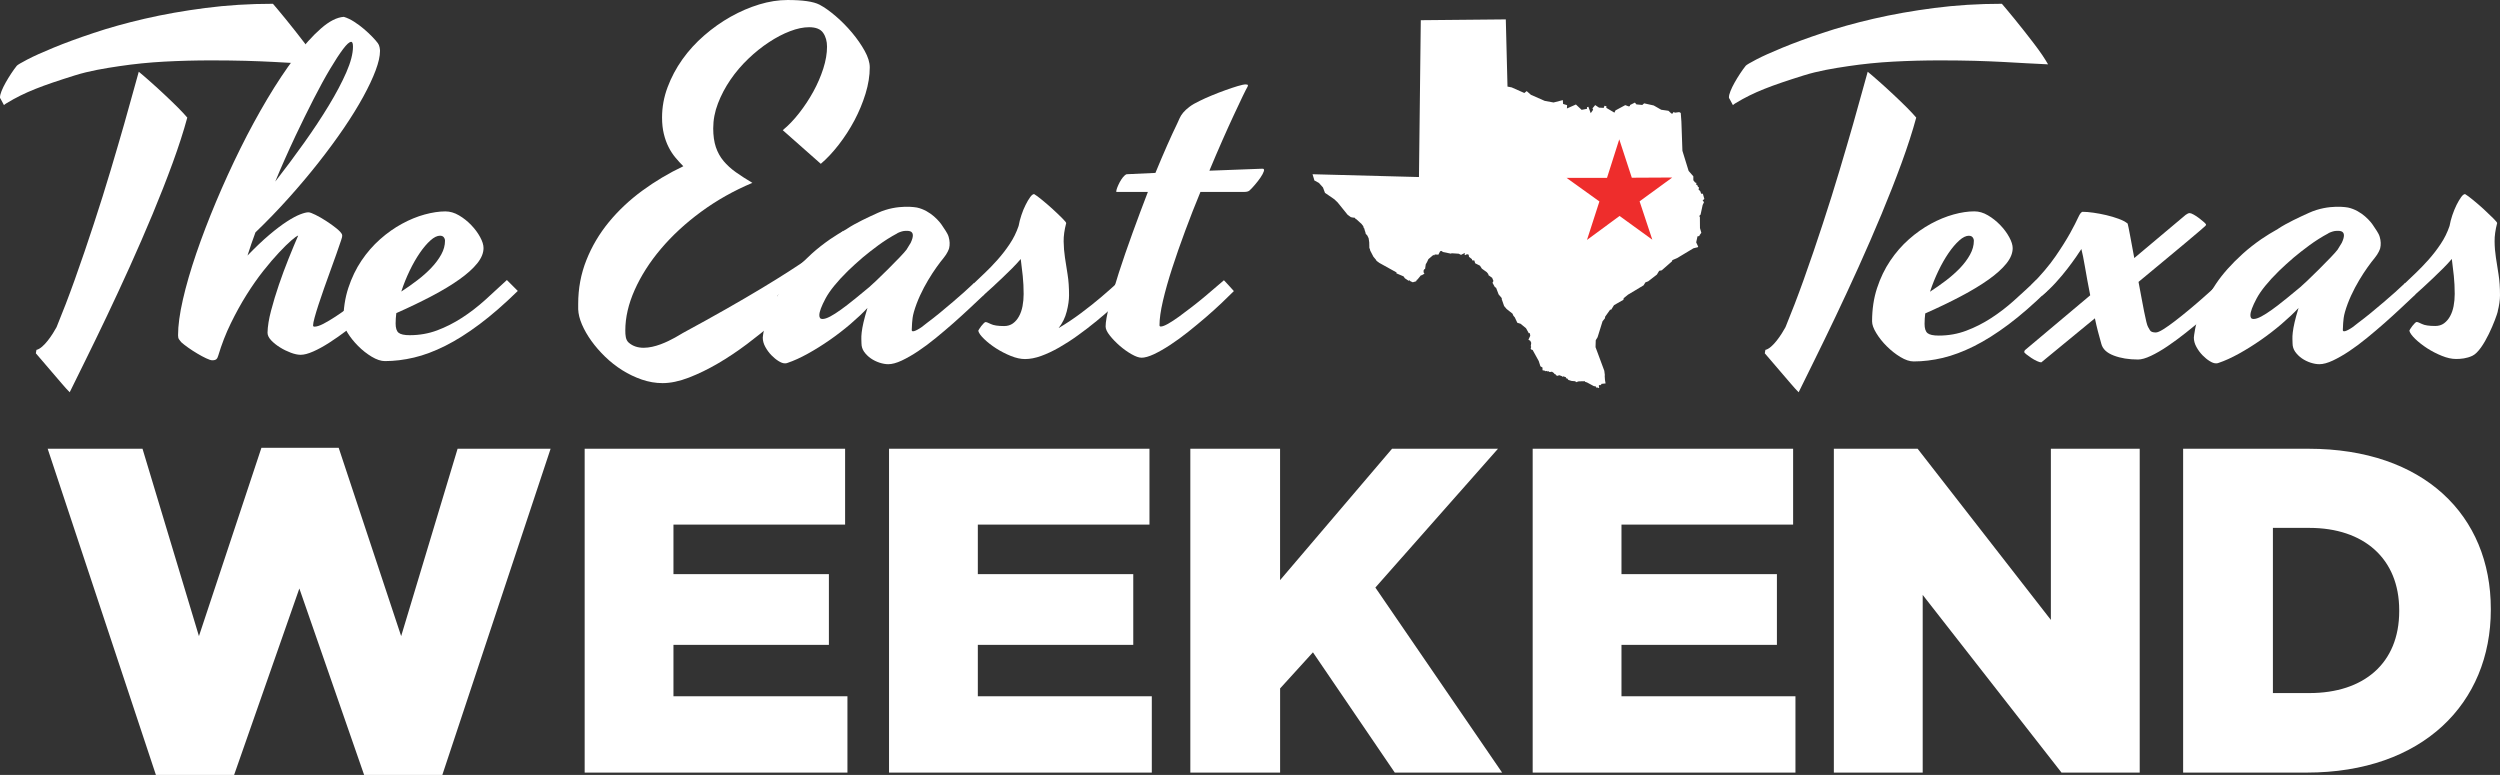 <svg viewBox="0 0 587.86 182.22" xmlns="http://www.w3.org/2000/svg" id="art"><rect x="0" y="0" width="587.86" height="182.22" fill="#333333" stroke="none"/><defs><style>.cls-1{fill-rule:evenodd;}.cls-1,.cls-2{fill:#fff;}.cls-3{fill:#ee2d2c;}</style></defs><path d="M11.21,105.52h22.3l13.27,44.06,14.69-44.28h18.17l14.69,44.28,13.27-44.06h21.87l-25.46,76.7h-18.39l-15.23-43.84-15.34,43.84h-18.39L11.21,105.52Z" class="cls-2"></path><path d="M137.47,105.52h61.25v17.84h-40.36v11.64h36.55v16.64h-36.55v12.08h40.91v17.95h-61.79v-76.15Z" class="cls-2"></path><path d="M209.04,105.52h61.25v17.84h-40.36v11.64h36.55v16.64h-36.55v12.08h40.91v17.95h-61.79v-76.15Z" class="cls-2"></path><path d="M279.89,105.52h21.11v30.9l26.33-30.9h24.91l-28.83,32.64,29.81,43.52h-25.24l-19.25-28.29-7.72,8.49v19.8h-21.11v-76.15Z" class="cls-2"></path><path d="M360.39,105.52h61.25v17.84h-40.36v11.64h36.55v16.64h-36.55v12.08h40.91v17.95h-61.79v-76.15Z" class="cls-2"></path><path d="M431.23,105.52h19.69l31.33,40.25v-40.25h20.89v76.15h-18.39l-32.64-41.78v41.78h-20.89v-76.15Z" class="cls-2"></path><path d="M513.36,105.52h29.48c27.09,0,42.86,15.67,42.86,37.64v.22c0,21.98-15.99,38.29-43.3,38.29h-29.05v-76.15ZM534.46,124.13v38.84h8.59c12.73,0,21.11-6.96,21.11-19.26v-.22c0-12.18-8.38-19.36-21.11-19.36h-8.59Z" class="cls-2"></path><path d="M393.15,61.48l.09-.31,1.14-.49,3.83-2.3,1.02-.25.09-.13-.47-1.01.31-1.42.41-.06.11-.26h0s0,0,0,0l.38-.51-.32-1.11-.02-2.6-.1-.06.04-.33.22-.17.49-2.27.31-.65-.32-.49.34-.18.06-.13-.34-1.2h-.39s-.24-.63-.24-.63l-.38-.33.1-.49-.26-.21-.16-.4-.27-.11-.04-.09.12-.14.02-.13-.33-.11-.41-.53v-.92s-1.11-1.27-1.11-1.27l-1.46-4.73-.24-6.84-.15-2.06-.37-.2-.92.13-.46-.13-.14.33-.29.02-.72-.66-1.69-.24-1.77-1.01-2.25-.5-.43.38-1.39-.13-.35-.43-1.18.59.05.22-.32.09-.82-.3-2.3,1.24-.25.53-1.91-1.13.04-.36-.46-.13-.19.5-1.1-.06-.88-.59h-.03s-.63.75-.63.75l.15.34-.56.81-.55-1.51-.33.1v.38s-1.26.24-1.26.24l-1.34-1.26-2.12.94.05-.78-.95-.29-.06-.9-2.18.56-2.08-.38-3.25-1.43-.99-.87-.55.45-2.98-1.32-.98-.19-.4-15.8-19.99.19-.43,36.88-25.03-.66.37,1.2.05.25,1.09.6.95,1.06.47,1.27,2.19,1.5.77.73,2.35,2.91.77.57.58.12.25-.02.27.24v.09s.2.06.2.06l1.23,1.12.4.53.11.42.14.12c0,.11.02.22.06.32l.2.6.06.31.38.42.31.64.14.96.03,1.39.1.09.1.45.75,1.45.62.74.11.22.68.5,4.04,2.24-.05.2,1.69.72.31.45.89.59.15-.14.27.24.55.25.79-.24.18-.37h.1s.89-1.09.89-1.09l.13.09.26-.2.39-.19-.2-.34v-.44s.19-.31.19-.31l.16-.04.16-1.11.28-.47.34-.73,1.19-1.01.07.12h.1s.15-.21.15-.21l.84.04.41-.79.29-.09.21.14.17.12,1.89.39.12-.1,1.68.11.55.27.82-.41.1.09-.08.33.13.06.43-.22.39.1.09.52.68.53.07.3.5.02.2.66,1.13.57.44.69,1.17.84.39.5-.05.16.91.66.3.74-.22.43.55.99.3.19.59,1.55.75.88-.03.21.57,1.64.58.69,1.39,1.1.21.49.33.38.6,1.28.76.23,1.28,1.05.66,1.18.24-.03.1.62-.43.93.44.26.22.49-.11.76.1.19-.13.36.14.25.33.11,1.43,2.59.4,1.24.49.3v.63s.58.12.58.12l.14.12.35-.09.14.18.12-.14.27.21h.39s.22-.07.22-.07l.57.41-.02.13.36.1v.16s.36.19.36.19l.46-.15.6.21.23.18.12-.14.66.25-.05.23h.29s.3.38.3.38l.73.23.91.08.14.22.64-.2,1.47-.03v.13s.49.16.49.16l1.57.85.5.1.18.31.16.02.06-.13h.06s.17.18.17.18l.16-.07-.1-.51.18-.17.13.09.25-.15.08-.19.96-.1-.14-.81-.06-.87.02-.35-.12-.95-2.06-5.55.05-1.63.43-.7,1.17-3.76.57-.71.03-.35,1.19-1.67h.25s.65-1.05.65-1.05l2.22-1.27.06-.38,1.01-.82,3.67-2.2.42-.69.66-.25,2.04-1.58.54-.89.61-.12,2.36-2.07Z" class="cls-1"></path><polygon points="383.71 41.79 393.22 41.74 385.54 47.34 388.53 56.36 380.83 50.78 373.17 56.42 376.09 47.37 368.37 41.83 377.88 41.82 380.76 32.76 383.71 41.79" class="cls-3"></polygon><path d="M184.07,30.6c1.32-1.08,2.6-2.41,3.85-4.01,1.25-1.6,2.36-3.28,3.33-5.05.97-1.77,1.75-3.57,2.34-5.41.59-1.84.88-3.56.88-5.15,0-1.28-.3-2.37-.91-3.25-.61-.89-1.71-1.33-3.31-1.33-1.35,0-2.85.31-4.48.94-1.63.62-3.28,1.48-4.94,2.58-1.67,1.09-3.29,2.39-4.87,3.9-1.58,1.51-2.98,3.15-4.19,4.92-1.21,1.77-2.2,3.63-2.94,5.57-.75,1.94-1.12,3.9-1.12,5.88,0,1.7.21,3.17.62,4.4.42,1.23,1.02,2.33,1.82,3.28.8.95,1.76,1.83,2.89,2.63,1.13.8,2.42,1.63,3.88,2.5-4.37,1.84-8.39,4.1-12.05,6.79-3.66,2.69-6.81,5.6-9.45,8.72-2.64,3.12-4.69,6.34-6.17,9.65-1.48,3.31-2.21,6.5-2.21,9.55,0,1.08.06,2.19.78,2.84,4.02,3.57,11.76-1.71,12.74-2.24,30.22-16.35,36.76-22.95,37.56-23.95,3.43,7.56-16.79,14.22-15.26,15.52,1.53,1.3,5.49-2.92,6.81-1.85-.59.8-1.57,1.91-2.94,3.33-1.37,1.42-3,2.95-4.89,4.58-1.89,1.63-3.96,3.29-6.19,4.97-2.24,1.68-4.51,3.2-6.82,4.55-2.31,1.35-4.59,2.46-6.84,3.33-2.26.87-4.32,1.3-6.19,1.3-1.63,0-3.25-.28-4.87-.83-1.61-.56-3.15-1.29-4.61-2.21-1.46-.92-2.8-1.98-4.03-3.17-1.23-1.2-2.31-2.44-3.23-3.72-.92-1.28-1.66-2.57-2.21-3.85-.55-1.28-.85-2.48-.89-3.59v-1.25c0-3.64.64-7.08,1.93-10.31,1.28-3.23,3.04-6.2,5.28-8.93,2.24-2.72,4.86-5.19,7.86-7.39,3-2.2,6.22-4.12,9.65-5.75-.62-.62-1.24-1.3-1.85-2.03-.61-.73-1.15-1.55-1.61-2.47-.47-.92-.84-1.95-1.12-3.1-.28-1.15-.42-2.43-.42-3.85,0-2.43.43-4.81,1.3-7.13.87-2.32,2.03-4.51,3.49-6.56,1.46-2.05,3.17-3.92,5.13-5.62,1.96-1.7,4.03-3.17,6.22-4.4,2.19-1.23,4.42-2.19,6.71-2.89,2.29-.69,4.51-1.04,6.66-1.04,3.57,0,6.07.36,7.5,1.09,1.18.62,2.45,1.53,3.83,2.71,1.37,1.18,2.65,2.47,3.83,3.88,1.18,1.41,2.17,2.83,2.97,4.27.8,1.44,1.2,2.73,1.2,3.88,0,1.98-.33,4.04-.99,6.19-.66,2.15-1.53,4.24-2.6,6.27-1.08,2.03-2.31,3.94-3.7,5.73-1.39,1.79-2.79,3.29-4.22,4.5l-8.95-7.91Z" class="cls-2"></path><path d="M230.14,67.86c-.47-.52-.86-.94-1.17-1.25-.42.38-1.51,1.41-2.29,2.11-.78.69-1.66,1.46-2.63,2.29-.97.83-1.99,1.68-3.04,2.55-1.06.87-2.06,1.65-2.99,2.34-.94.69-1.03.87-1.76,1.32-.73.45-1.25.68-1.56.68-.21,0-.31-.1-.31-.31,0-.38.03-.93.08-1.64.05-.71.13-1.58.42-2.58,1.51-5.3,5.08-10.4,6.99-12.71.9-1.09,1.24-2.06,1.3-2.29.2-.83.16-1.72-.11-2.67-.27-.95-1.01-1.83-1.51-2.64-.5-.81-2.67-3.55-5.95-4.26,0,0-4.47-.89-9.16,1.24-2.16.98-5.23,2.38-7.3,3.77,0,0-.01.01-.02.02-1.44.81-2.75,1.61-3.9,2.4-1.56,1.08-3.02,2.22-4.37,3.44-2.64,2.39-4.72,4.73-6.25,7-1.53,2.27-2.68,4.32-3.46,6.14-.78,1.82-1.28,3.32-1.48,4.5-.21,1.18-.31,1.87-.31,2.08,0,.73.2,1.46.6,2.19.4.73.88,1.38,1.43,1.95.56.57,1.12,1.03,1.69,1.38.57.35,1.03.52,1.38.52h.31c.1,0,.24-.03.42-.1,1.46-.49,3.04-1.21,4.76-2.16s3.43-2.02,5.13-3.2c1.7-1.18,3.32-2.43,4.87-3.75,1.54-1.32,2.89-2.58,4.03-3.8-.42,1.35-.73,2.49-.94,3.41-.21.92-.35,1.7-.42,2.34-.07.64-.1,1.16-.08,1.56.02.4.03.74.03,1.01,0,.73.21,1.39.62,1.98.42.59.94,1.1,1.56,1.54.62.43,1.31.77,2.06,1.02.75.24,1.43.36,2.06.36.9,0,1.96-.29,3.18-.86,1.21-.57,2.5-1.31,3.85-2.21s2.74-1.93,4.16-3.1c1.42-1.16,2.8-2.33,4.14-3.51,1.34-1.18,2.58-2.32,3.75-3.41,1.16-1.09,2.65-2.51,3.49-3.28-.38-.42-.81-.88-1.28-1.4ZM200.86,70.41c-1.13.92-2.16,1.72-3.1,2.39-.94.68-1.78,1.21-2.52,1.61-.75.4-1.36.6-1.85.6s-.73-.29-.73-.89c0-.8.49-2.11,1.46-3.93.97-1.82,2.72-3.98,5.26-6.48,1.08-1.04,2.24-2.1,3.49-3.17,1.08-.9,2.31-1.87,3.7-2.89,1.39-1.02,2.86-1.95,4.42-2.78l.07-.07c.72-.33,1.34-.51,1.84-.51.59,0,2.72-.29,1.24,2.82-.1.2-.41.7-.83,1.35,0,0,0,0,0,0-.02.02-.02.04-.03.06-.03.05-.07.11-.1.16-.96,1.37-7.74,8-8.79,8.84-1.21,1.01-2.39,1.97-3.51,2.89Z" class="cls-2"></path><path d="M231.48,64.28c1.02-.97,2.05-2.03,3.07-3.18,1.02-1.15,1.98-2.38,2.86-3.7.89-1.32,1.59-2.74,2.11-4.27.14-.8.36-1.64.65-2.52.29-.89.62-1.69.99-2.42.36-.73.72-1.34,1.07-1.82.35-.49.66-.73.94-.73.42.24,1.04.7,1.87,1.38.83.68,1.67,1.4,2.5,2.16.83.76,1.57,1.47,2.21,2.11.64.64.96,1.03.96,1.17-.42,1.6-.62,3.04-.6,4.32.02,1.28.12,2.55.31,3.8.19,1.25.4,2.58.62,3.98.23,1.4.34,3.03.34,4.87,0,1.11-.18,2.39-.55,3.83-.36,1.44-1,2.73-1.9,3.88,1.77-1.04,3.52-2.21,5.26-3.51,1.73-1.3,3.28-2.52,4.63-3.67,1.6-1.35,3.12-2.71,4.58-4.06l2.34,2.55c-1.15,1.08-2.39,2.22-3.72,3.44-1.34,1.21-2.72,2.41-4.16,3.59-1.44,1.18-2.91,2.31-4.4,3.38-1.49,1.08-2.97,2.03-4.42,2.86-1.46.83-2.86,1.49-4.22,1.98-1.35.49-2.62.73-3.8.73-1.01,0-2.12-.24-3.33-.73-1.21-.49-2.36-1.08-3.44-1.77-1.08-.69-2.01-1.42-2.81-2.19-.8-.76-1.27-1.41-1.4-1.93,0-.07.07-.22.21-.44.14-.23.3-.46.49-.7.19-.24.38-.46.57-.65.19-.19.34-.29.44-.29.21,0,.62.16,1.25.47.62.31,1.67.47,3.12.47.8,0,1.48-.21,2.06-.62.57-.42,1.05-.97,1.43-1.67.38-.69.66-1.49.83-2.39.17-.9.26-1.86.26-2.86,0-1.46-.07-2.87-.21-4.24-.14-1.37-.3-2.7-.47-3.98-.59.69-1.27,1.42-2.03,2.19-.76.76-1.54,1.52-2.32,2.26-.78.75-1.56,1.48-2.34,2.19-.78.71-1.48,1.35-2.11,1.9l-2.5-2.55c.8-.76,1.71-1.63,2.73-2.6Z" class="cls-2"></path><path d="M268.41,84.11c-.59,0-1.36-.27-2.32-.81-.95-.54-1.88-1.2-2.78-1.98-.9-.78-1.68-1.59-2.34-2.42-.66-.83-.99-1.54-.99-2.13,0-1.04.29-2.69.86-4.94.57-2.26,1.33-4.83,2.26-7.73.94-2.9,2-5.99,3.2-9.29,1.2-3.3,2.4-6.52,3.62-9.68h-7.39s-.05-.03-.05-.1c0-.21.08-.51.23-.91s.35-.82.57-1.25c.23-.43.49-.83.78-1.2.3-.36.58-.6.86-.7l6.77-.31c.97-2.36,1.9-4.54,2.78-6.53.88-1.99,1.67-3.7,2.37-5.13.17-.38.35-.79.55-1.22.19-.43.47-.87.83-1.3.36-.43.85-.89,1.46-1.35.61-.47,1.43-.94,2.47-1.43.76-.38,1.69-.8,2.78-1.25s2.17-.87,3.23-1.25c1.06-.38,2.02-.7,2.89-.96.87-.26,1.49-.39,1.87-.39.35,0,.52.07.52.21v.1s-.03.12-.1.26c-.21.35-.59,1.1-1.15,2.26-.56,1.16-1.24,2.62-2.06,4.37-.82,1.75-1.72,3.75-2.71,5.99s-2,4.61-3.04,7.1l12.49-.47c.35,0,.45.21.31.62-.14.42-.4.9-.78,1.46-.38.56-.82,1.13-1.33,1.72-.5.59-.93,1.04-1.28,1.35-.07.07-.21.14-.42.21-.21.07-.47.1-.78.1h-10.31c-1.25,3.02-2.45,6.07-3.59,9.16-1.15,3.09-2.17,6.02-3.07,8.8-.9,2.78-1.62,5.33-2.16,7.65-.54,2.33-.81,4.23-.81,5.73,0,.21.1.31.31.31.38,0,.95-.22,1.72-.65.76-.43,1.62-1,2.58-1.69.95-.69,1.97-1.46,3.04-2.29,1.08-.83,2.1-1.66,3.07-2.47.97-.81,1.85-1.56,2.63-2.24.78-.68,1.38-1.19,1.8-1.54.31.31.68.71,1.12,1.2.43.49.84.94,1.22,1.35-.76.76-1.72,1.69-2.86,2.78-1.15,1.09-2.39,2.21-3.72,3.36-1.34,1.15-2.72,2.29-4.16,3.44-1.44,1.15-2.85,2.17-4.22,3.07-1.37.9-2.65,1.63-3.83,2.19-1.18.55-2.17.83-2.97.83Z" class="cls-2"></path><path d="M566.65,67.86c-.47-.52-.86-.94-1.17-1.25-.42.38-1.51,1.41-2.29,2.11-.78.69-1.66,1.46-2.63,2.29-.97.83-1.99,1.68-3.04,2.55-1.06.87-2.06,1.65-2.99,2.34-.94.69-1.03.87-1.76,1.32-.73.45-1.25.68-1.56.68-.21,0-.31-.1-.31-.31,0-.38.03-.93.08-1.64.05-.71.13-1.58.42-2.58,1.51-5.3,5.08-10.4,6.99-12.71.9-1.09,1.24-2.06,1.3-2.29.2-.83.16-1.72-.11-2.67-.27-.95-1.01-1.83-1.51-2.64-.5-.81-2.67-3.55-5.95-4.26,0,0-4.47-.89-9.16,1.24-2.16.98-5.23,2.38-7.3,3.77,0,0-.01.01-.02.02-1.44.81-2.75,1.61-3.9,2.4-1.56,1.08-3.02,2.22-4.37,3.44-2.64,2.39-4.72,4.73-6.25,7-1.53,2.27-2.68,4.32-3.46,6.14-.78,1.82-1.28,3.32-1.48,4.5-.21,1.18-.31,1.87-.31,2.08,0,.73.2,1.46.6,2.19.4.73.88,1.38,1.43,1.95.56.57,1.12,1.03,1.69,1.38.57.35,1.03.52,1.38.52h.31c.1,0,.24-.03.42-.1,1.46-.49,3.04-1.21,4.76-2.16s3.43-2.02,5.13-3.2c1.7-1.18,3.32-2.43,4.87-3.75,1.54-1.32,2.89-2.58,4.03-3.8-.42,1.35-.73,2.49-.94,3.41-.21.92-.35,1.7-.42,2.34-.07.64-.1,1.16-.08,1.56.02.4.03.74.03,1.01,0,.73.21,1.39.62,1.98.42.59.94,1.1,1.56,1.54.62.43,1.31.77,2.06,1.02.75.24,1.43.36,2.06.36.9,0,1.96-.29,3.18-.86,1.21-.57,2.5-1.31,3.85-2.21,1.35-.9,2.74-1.93,4.16-3.1,1.42-1.16,2.8-2.33,4.14-3.51,1.34-1.18,2.58-2.32,3.75-3.41,1.16-1.09,2.65-2.51,3.49-3.28-.38-.42-.81-.88-1.28-1.4ZM537.37,70.41c-1.13.92-2.16,1.72-3.1,2.39-.94.68-1.78,1.21-2.52,1.61-.75.4-1.36.6-1.85.6s-.73-.29-.73-.89c0-.8.49-2.11,1.46-3.93.97-1.82,2.72-3.98,5.26-6.48,1.08-1.04,2.24-2.1,3.49-3.17,1.08-.9,2.31-1.87,3.7-2.89,1.39-1.02,2.86-1.95,4.42-2.78l.07-.07c.72-.33,1.34-.51,1.84-.51.59,0,2.72-.29,1.24,2.82-.1.2-.41.7-.83,1.35,0,0,0,0,0,0-.02.02-.02.04-.03.06-.03.05-.07.11-.1.16-.96,1.37-7.74,8-8.79,8.84-1.21,1.01-2.39,1.97-3.51,2.89Z" class="cls-2"></path><path d="M445.27,22.28c-1.11-1.04-2.21-2.05-3.31-3.02-1.09-.97-2.02-1.77-2.78-2.39-.17.59-.56,1.97-1.15,4.14-.59,2.17-1.35,4.87-2.26,8.09-.92,3.23-1.99,6.87-3.2,10.93-1.21,4.06-2.53,8.27-3.96,12.62-1.42,4.36-2.92,8.74-4.5,13.17-1.39,3.89-2.81,7.58-4.26,11.11-.89,1.65-3.02,4.98-4.73,5.34-.06.34-.11.61-.14.81.31.35.81.92,1.48,1.72.68.8,1.41,1.66,2.21,2.58.8.92,1.58,1.83,2.34,2.73.76.9,1.41,1.61,1.93,2.13.97-1.98,2.21-4.49,3.72-7.55,1.51-3.05,3.15-6.44,4.92-10.15,1.77-3.71,3.59-7.64,5.47-11.79,1.87-4.15,3.67-8.28,5.39-12.41,1.72-4.13,3.29-8.14,4.71-12.02,1.42-3.89,2.57-7.44,3.44-10.67-.52-.62-1.26-1.41-2.21-2.37-.95-.95-1.99-1.95-3.1-2.99Z" class="cls-2"></path><path d="M480.2,12.91c-.59-.87-1.25-1.78-1.98-2.73-.73-.95-1.48-1.93-2.26-2.91-.78-.99-1.52-1.91-2.21-2.76-.69-.85-1.31-1.6-1.85-2.24-.54-.64-.93-1.1-1.17-1.38-5.52,0-10.82.33-15.9.99-5.08.66-9.83,1.5-14.24,2.52-4.41,1.02-8.42,2.14-12.05,3.36-3.63,1.21-6.75,2.36-9.37,3.44-2.62,1.08-4.68,2-6.17,2.78-1.49.78-2.32,1.27-2.5,1.48-.42.52-.86,1.14-1.33,1.85-.47.71-.9,1.42-1.3,2.13-.4.71-.72,1.37-.96,1.98-.24.61-.36,1.09-.36,1.43,0,.14.02.23.05.26,0,.04.02.05.05.05.29.52.56,1.03.83,1.55.2-.18.43-.33.66-.47,4.27-2.59,8.32-4.1,15.94-6.49,3.46-1.09,7.01-1.67,10.51-2.19,3.5-.52,7.04-.88,10.62-1.07,3.57-.19,7.27-.29,11.09-.29,2.98,0,5.66.04,8.04.1,2.38.07,4.55.16,6.53.26,1.98.1,3.83.21,5.57.31,1.73.1,3.45.19,5.15.26-.35-.62-.82-1.37-1.4-2.24Z" class="cls-2"></path><path d="M481.31,68.44c-3.19,3.12-6.2,5.74-9.03,7.86-2.83,2.12-5.53,3.82-8.09,5.1-2.57,1.28-5.02,2.2-7.36,2.76-2.34.55-4.62.83-6.84.83-.94,0-1.98-.35-3.12-1.04-1.15-.69-2.21-1.54-3.2-2.52s-1.81-2.02-2.47-3.1c-.66-1.08-.99-1.99-.99-2.76,0-2.84.39-5.46,1.17-7.83.78-2.38,1.81-4.52,3.1-6.43,1.28-1.91,2.75-3.59,4.4-5.05,1.65-1.46,3.37-2.67,5.15-3.64,1.79-.97,3.57-1.7,5.34-2.19,1.77-.49,3.4-.73,4.89-.73,1.08,0,2.14.31,3.2.94,1.06.62,2.02,1.39,2.89,2.29.87.9,1.57,1.85,2.11,2.84.54.99.81,1.85.81,2.58,0,1.18-.49,2.39-1.48,3.62-.99,1.23-2.39,2.49-4.19,3.77-1.8,1.28-3.97,2.59-6.51,3.93-2.53,1.34-5.33,2.68-8.38,4.03-.1.83-.16,1.65-.16,2.45,0,1.08.23,1.8.7,2.19.47.38,1.34.57,2.63.57,2.29,0,4.45-.38,6.48-1.15,2.03-.76,3.98-1.75,5.86-2.97,1.87-1.21,3.68-2.6,5.41-4.16,1.73-1.56,3.45-3.14,5.15-4.74l2.55,2.55ZM462.99,55.43c-.69,0-1.46.37-2.29,1.12-.83.75-1.67,1.73-2.5,2.94-.83,1.21-1.63,2.61-2.39,4.19-.76,1.58-1.42,3.22-1.98,4.92,1.28-.83,2.54-1.72,3.77-2.65,1.23-.94,2.33-1.92,3.31-2.94.97-1.02,1.75-2.07,2.34-3.15.59-1.08.89-2.15.89-3.23,0-.31-.1-.59-.29-.83-.19-.24-.48-.36-.86-.36Z" class="cls-2"></path><path d="M505.1,76.88c.1.21.26.48.47.81.21.33.66.49,1.35.49.38,0,.97-.25,1.77-.75.8-.5,1.72-1.15,2.76-1.95s2.13-1.67,3.28-2.63c1.15-.95,2.24-1.89,3.28-2.81,1.04-.92,1.98-1.75,2.81-2.5.83-.75,1.46-1.29,1.87-1.64.31.31.68.71,1.12,1.2.43.49.84.94,1.22,1.35-.76.76-1.73,1.7-2.89,2.81-1.16,1.11-2.44,2.26-3.83,3.44-1.39,1.18-2.83,2.36-4.32,3.54-1.49,1.18-2.93,2.24-4.32,3.18-1.39.94-2.69,1.69-3.9,2.26-1.21.57-2.22.86-3.02.86-2.19,0-4.09-.31-5.73-.94-1.63-.62-2.6-1.54-2.91-2.76-.28-.97-.55-1.96-.81-2.97-.26-1.01-.49-2.01-.7-3.02l-12.6,10.36c-.24,0-.59-.1-1.04-.31-.45-.21-.89-.46-1.33-.75-.43-.3-.82-.57-1.15-.83-.33-.26-.49-.44-.49-.55s.02-.19.05-.26c.03-.07.09-.14.16-.21l15.3-12.86c-.49-2.46-.89-4.67-1.22-6.61-.33-1.94-.62-3.37-.86-4.27-.24.38-.65.99-1.22,1.82-.57.83-1.26,1.77-2.06,2.81-.8,1.04-1.71,2.13-2.73,3.25-1.02,1.13-2.11,2.16-3.25,3.1l-2.5-2.55c2.36-2.39,4.26-4.64,5.7-6.74,1.44-2.1,2.58-3.92,3.44-5.47.85-1.54,1.47-2.76,1.87-3.64.4-.89.75-1.33,1.07-1.33.69,0,1.54.07,2.52.21.99.14,1.99.33,3.02.57,1.02.24,1.99.53,2.89.86.9.33,1.61.7,2.13,1.12.1.35.29,1.27.57,2.78.28,1.51.61,3.29.99,5.33l12.08-10.15c.38-.28.69-.42.94-.42.21,0,.53.12.96.36.43.24.87.53,1.3.86.43.33.82.64,1.15.94.33.3.48.49.44.6,0,.07-.07.17-.21.31-.1.1-.59.53-1.46,1.27-.87.75-2.02,1.72-3.46,2.92-1.44,1.2-3.09,2.57-4.94,4.11-1.86,1.54-3.79,3.15-5.8,4.81.24,1.28.48,2.53.7,3.75.23,1.21.43,2.3.62,3.25.19.95.36,1.75.52,2.39.16.64.29,1.03.39,1.17Z" class="cls-2"></path><path d="M587.31,73.26c.36-1.44.55-2.71.55-3.83,0-1.84-.11-3.46-.34-4.87-.23-1.41-.43-2.73-.62-3.98-.19-1.25-.3-2.52-.31-3.8-.02-1.28.18-2.72.6-4.32,0-.14-.32-.53-.96-1.17-.64-.64-1.38-1.34-2.21-2.11-.83-.76-1.67-1.48-2.5-2.16-.83-.68-1.46-1.14-1.87-1.38-.28,0-.59.24-.94.73-.35.49-.7,1.09-1.07,1.82-.36.73-.69,1.54-.99,2.42-.3.88-.51,1.73-.65,2.52-.52,1.53-1.22,2.95-2.11,4.27-.88,1.32-1.84,2.55-2.86,3.7-1.02,1.15-2.05,2.2-3.07,3.18-1.02.97-1.93,1.84-2.73,2.6l2.5,2.55c.62-.55,1.33-1.19,2.11-1.9.78-.71,1.56-1.44,2.34-2.19.78-.75,1.55-1.5,2.32-2.26.76-.76,1.44-1.49,2.03-2.19.17,1.28.33,2.61.47,3.98.14,1.37.21,2.78.21,4.24,0,1.01-.09,1.96-.26,2.86-.17.9-.45,1.7-.83,2.39-.38.69-.86,1.25-1.43,1.67-.57.42-1.26.62-2.06.62-1.46,0-2.5-.16-3.12-.47-.62-.31-1.04-.47-1.25-.47-.1,0-.25.1-.44.29-.19.19-.38.41-.57.65-.19.24-.35.48-.49.7-.14.23-.21.37-.21.44.14.52.61,1.16,1.4,1.93.8.76,1.73,1.49,2.81,2.19,1.08.69,2.22,1.28,3.44,1.77,1.21.49,2.32.73,3.33.73,1.18,0,2.49-.13,3.8-.73,2.77-1.27,5.65-9,6.01-10.44Z" class="cls-2"></path><path d="M38.72,22.28c-1.11-1.04-2.21-2.05-3.31-3.02-1.09-.97-2.02-1.77-2.78-2.39-.17.59-.56,1.97-1.15,4.14-.59,2.17-1.35,4.87-2.26,8.09-.92,3.23-1.99,6.87-3.2,10.93-1.21,4.06-2.53,8.27-3.96,12.62-1.42,4.36-2.92,8.74-4.5,13.17-1.39,3.89-2.81,7.58-4.26,11.11-.89,1.65-3.02,4.98-4.73,5.34-.06.34-.11.61-.14.81.31.35.81.92,1.48,1.72.68.8,1.41,1.66,2.21,2.58.8.92,1.58,1.83,2.34,2.73.76.9,1.41,1.61,1.93,2.13.97-1.98,2.21-4.49,3.72-7.55,1.51-3.05,3.15-6.44,4.92-10.15,1.77-3.71,3.59-7.64,5.47-11.79,1.87-4.15,3.67-8.28,5.39-12.41,1.72-4.13,3.29-8.14,4.71-12.02,1.42-3.89,2.57-7.44,3.44-10.67-.52-.62-1.26-1.41-2.21-2.37-.95-.95-1.99-1.95-3.1-2.99Z" class="cls-2"></path><path d="M73.65,12.91c-.59-.87-1.25-1.78-1.98-2.73-.73-.95-1.48-1.93-2.26-2.91-.78-.99-1.52-1.91-2.21-2.76-.69-.85-1.31-1.6-1.85-2.24-.54-.64-.93-1.1-1.17-1.38-5.52,0-10.82.33-15.9.99-5.08.66-9.83,1.5-14.24,2.52-4.41,1.02-8.42,2.14-12.05,3.36-3.63,1.21-6.75,2.36-9.37,3.44-2.62,1.08-4.68,2-6.17,2.78-1.49.78-2.32,1.27-2.5,1.48-.42.52-.86,1.14-1.33,1.85-.47.71-.9,1.42-1.3,2.13-.4.71-.72,1.37-.96,1.98-.24.61-.36,1.09-.36,1.43,0,.14.02.23.05.26,0,.04.02.05.05.05.29.52.56,1.03.83,1.55.2-.18.43-.33.66-.47,4.27-2.59,8.32-4.1,15.94-6.49,3.46-1.09,7.01-1.67,10.51-2.19,3.5-.52,7.04-.88,10.62-1.07,3.57-.19,7.27-.29,11.09-.29,2.98,0,5.66.04,8.04.1,2.38.07,4.55.16,6.53.26,1.98.1,3.83.21,5.57.31,1.73.1,3.45.19,5.15.26-.35-.62-.82-1.37-1.4-2.24Z" class="cls-2"></path><path d="M73.96,76.81c.52,0,1.21-.22,2.08-.67.86-.45,1.83-1.02,2.88-1.71,1.06-.69,2.14-1.46,3.25-2.31,1.11-.85,2.17-1.68,3.19-2.49,1.02-.81,1.93-1.56,2.73-2.23.8-.67,1.4-1.19,1.82-1.53.31.31.68.71,1.12,1.19.43.48.84.93,1.22,1.35-.76.76-1.71,1.67-2.86,2.73-1.14,1.06-2.37,2.14-3.69,3.25-1.32,1.11-2.68,2.2-4.1,3.27-1.42,1.07-2.8,2.04-4.15,2.91s-2.61,1.56-3.79,2.08c-1.18.52-2.16.78-2.96.78-.66,0-1.43-.16-2.31-.49-.88-.33-1.73-.74-2.54-1.25-.81-.5-1.51-1.06-2.08-1.66-.57-.61-.86-1.2-.86-1.79.03-1.49.31-3.22.83-5.19.52-1.97,1.13-4,1.84-6.08.71-2.08,1.47-4.13,2.28-6.15.81-2.03,1.57-3.83,2.26-5.43-.28.07-.81.45-1.61,1.14-.8.69-1.76,1.64-2.88,2.83-1.13,1.19-2.35,2.63-3.69,4.31-1.33,1.68-2.65,3.56-3.95,5.63s-2.54,4.32-3.71,6.72c-1.18,2.41-2.16,4.94-2.96,7.61-.1.38-.25.66-.44.83-.19.17-.51.26-.96.26-.31,0-.8-.16-1.45-.47-.66-.31-1.35-.68-2.08-1.12-.73-.43-1.44-.89-2.13-1.38-.69-.49-1.25-.92-1.66-1.3-.21-.24-.38-.47-.52-.68-.14-.21-.21-.52-.21-.93,0-2.28.38-5.09,1.14-8.41.76-3.32,1.81-6.93,3.14-10.83,1.33-3.89,2.89-7.96,4.67-12.2,1.78-4.24,3.69-8.4,5.71-12.49,2.02-4.08,4.14-7.97,6.33-11.66,2.2-3.69,4.36-6.94,6.49-9.76,2.13-2.82,4.17-5.09,6.13-6.8,1.95-1.71,3.75-2.62,5.37-2.73.8.24,1.6.62,2.41,1.14.81.52,1.58,1.09,2.31,1.71s1.38,1.23,1.95,1.82c.57.59,1.01,1.09,1.32,1.51.21.28.35.61.42.99.07.38.1.66.1.83,0,1.25-.35,2.79-1.04,4.62-.69,1.84-1.66,3.89-2.91,6.18-1.25,2.28-2.76,4.73-4.54,7.35-1.78,2.61-3.76,5.3-5.92,8.05-2.16,2.75-4.5,5.53-7.01,8.33-2.51,2.8-5.13,5.52-7.87,8.15-.69,1.87-1.32,3.69-1.87,5.45,1.87-1.94,3.58-3.56,5.14-4.88,1.56-1.32,2.94-2.36,4.15-3.14,1.21-.78,2.24-1.33,3.09-1.66.85-.33,1.5-.49,1.95-.49.31,0,.86.2,1.66.6.8.4,1.63.87,2.49,1.43.87.55,1.66,1.13,2.39,1.71.73.59,1.18,1.07,1.35,1.45.07.17.07.41,0,.7-.07.29-.14.53-.21.7-.31.93-.68,2.02-1.12,3.25-.43,1.23-.9,2.53-1.4,3.89-.5,1.37-1,2.74-1.48,4.13-.49,1.38-.92,2.66-1.3,3.82-.38,1.16-.69,2.18-.93,3.06-.24.88-.36,1.5-.36,1.84,0,.21.1.31.31.31ZM69.39,32.16c-.83,1.77-1.64,3.52-2.41,5.27-.78,1.75-1.53,3.5-2.26,5.27,2.32-2.98,4.57-6,6.75-9.06,2.18-3.06,4.13-6,5.84-8.83,1.71-2.82,3.09-5.43,4.13-7.81s1.56-4.4,1.56-6.02c0-.76-.14-1.14-.42-1.14-.42,0-1.05.56-1.9,1.69-.85,1.13-1.86,2.67-3.04,4.65-1.18,1.97-2.47,4.33-3.87,7.06-1.4,2.73-2.86,5.71-4.39,8.93Z" class="cls-2"></path><path d="M121.77,68.4c-3.19,3.12-6.19,5.73-9.01,7.84-2.82,2.11-5.51,3.81-8.07,5.09-2.56,1.28-5.01,2.2-7.35,2.75-2.34.55-4.61.83-6.83.83-.93,0-1.97-.35-3.12-1.04-1.14-.69-2.21-1.53-3.19-2.52s-1.81-2.02-2.47-3.09c-.66-1.07-.99-1.99-.99-2.75,0-2.84.39-5.44,1.17-7.81.78-2.37,1.81-4.51,3.09-6.41,1.28-1.9,2.74-3.58,4.39-5.04s3.36-2.67,5.14-3.63c1.78-.97,3.56-1.7,5.32-2.18,1.77-.48,3.39-.73,4.88-.73,1.07,0,2.14.31,3.19.93,1.06.62,2.02,1.38,2.88,2.28.86.9,1.57,1.84,2.1,2.83.54.99.8,1.84.8,2.57,0,1.18-.49,2.38-1.48,3.61-.99,1.23-2.38,2.48-4.18,3.76-1.8,1.28-3.96,2.59-6.49,3.92-2.53,1.33-5.31,2.67-8.36,4.02-.1.83-.16,1.64-.16,2.44,0,1.07.23,1.8.7,2.18.47.38,1.34.57,2.62.57,2.28,0,4.44-.38,6.46-1.14,2.02-.76,3.97-1.75,5.84-2.96,1.87-1.21,3.67-2.6,5.4-4.15,1.73-1.56,3.44-3.13,5.14-4.72l2.54,2.54ZM103.49,55.42c-.69,0-1.45.37-2.28,1.12-.83.74-1.66,1.72-2.49,2.93-.83,1.21-1.63,2.6-2.39,4.18-.76,1.58-1.42,3.21-1.97,4.91,1.28-.83,2.54-1.71,3.76-2.65,1.23-.93,2.33-1.91,3.3-2.93.97-1.02,1.75-2.07,2.34-3.14.59-1.07.88-2.15.88-3.22,0-.31-.1-.59-.29-.83-.19-.24-.48-.36-.86-.36Z" class="cls-2"></path></svg>